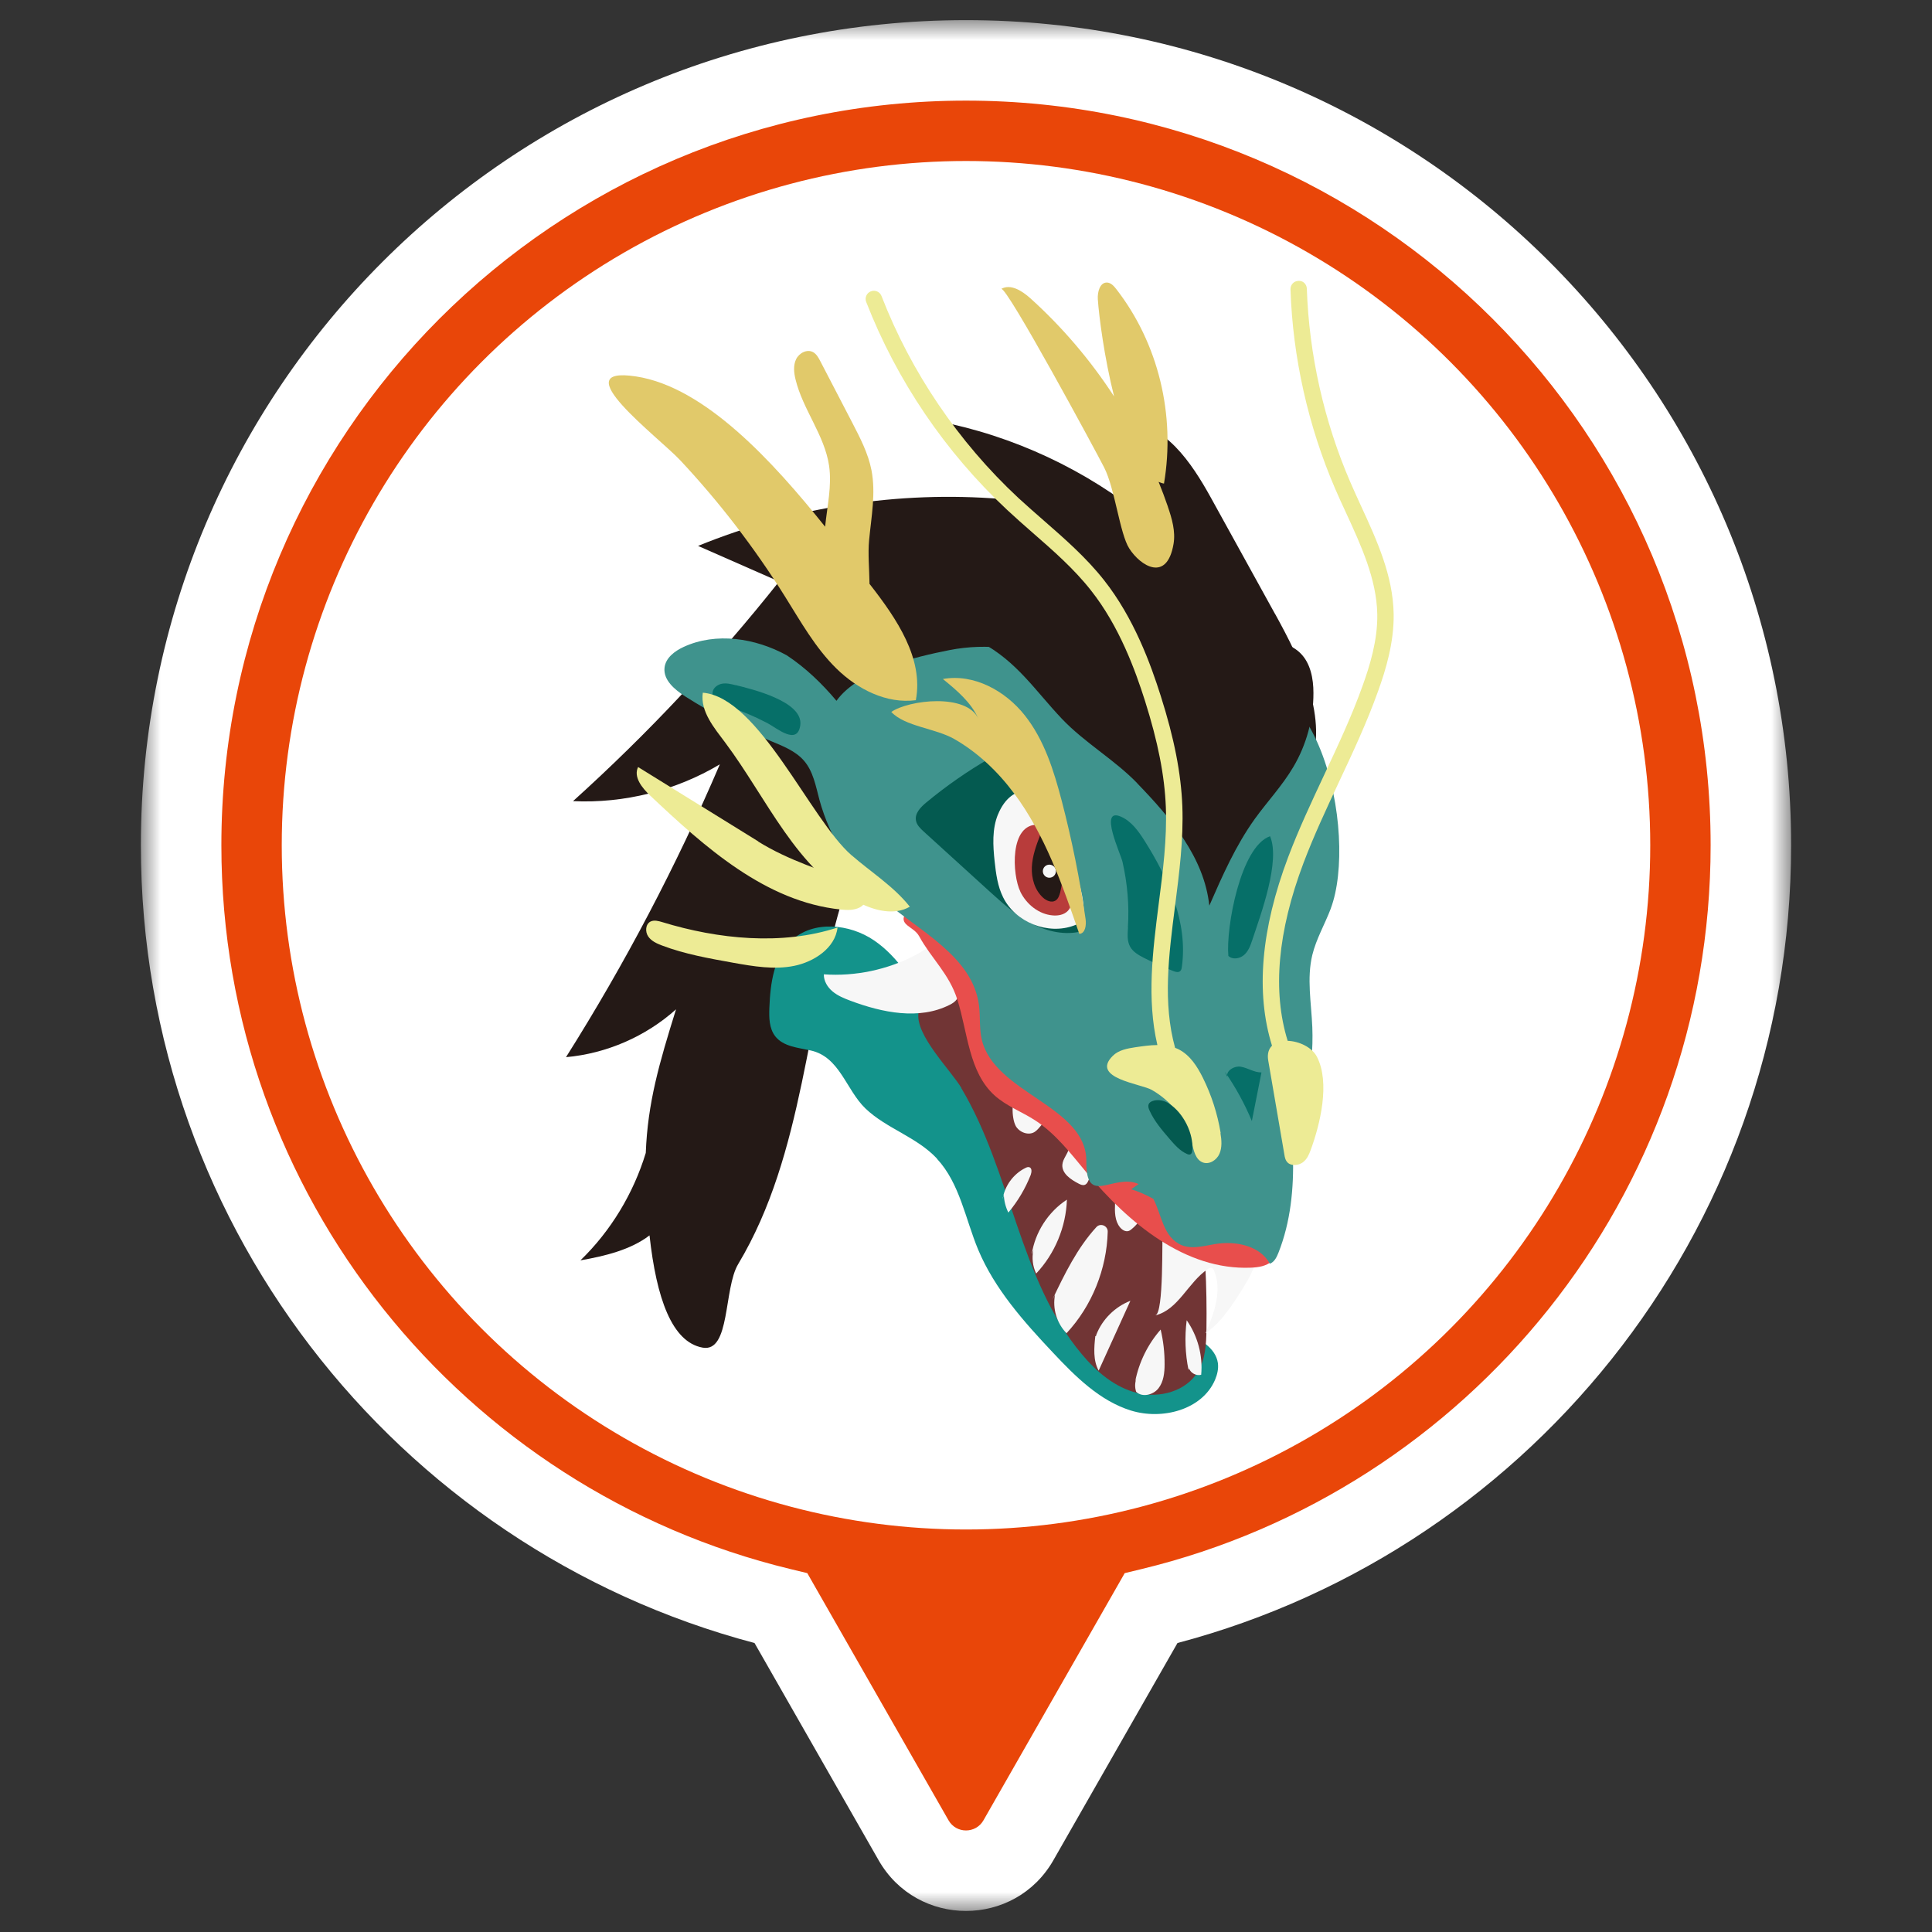 <svg width="48" height="48" viewBox="0 0 48 48" fill="none" xmlns="http://www.w3.org/2000/svg">
<rect x="0" y="0" width="48" height="48" fill="#333333" stroke="none"/>
<mask id="path-1-outside-1_27298_70325" maskUnits="userSpaceOnUse" x="3.5" y="0.5" width="41" height="47" fill="black">
<rect fill="white" x="3.5" y="0.5" width="41" height="47"/>
<path fill-rule="evenodd" clip-rule="evenodd" d="M28.597 39.955C37.148 37.889 43.5 30.186 43.5 21C43.5 10.23 34.77 1.5 24 1.5C13.23 1.5 4.5 10.23 4.5 21C4.5 30.186 10.852 37.889 19.403 39.955L22.698 45.721C23.273 46.729 24.727 46.729 25.302 45.721L28.597 39.955Z"/>
</mask>
<path fill-rule="evenodd" clip-rule="evenodd" d="M28.597 39.955C37.148 37.889 43.5 30.186 43.5 21C43.5 10.23 34.77 1.5 24 1.5C13.23 1.5 4.5 10.23 4.5 21C4.5 30.186 10.852 37.889 19.403 39.955L22.698 45.721C23.273 46.729 24.727 46.729 25.302 45.721L28.597 39.955Z" fill="#E94609"/>
<path d="M28.597 39.955L28.362 38.983L27.943 39.084L27.729 39.459L28.597 39.955ZM19.403 39.955L20.271 39.459L20.057 39.084L19.638 38.983L19.403 39.955ZM22.698 45.721L23.566 45.225H23.566L22.698 45.721ZM25.302 45.721L24.434 45.225L24.434 45.225L25.302 45.721ZM42.5 21C42.5 29.714 36.475 37.022 28.362 38.983L28.832 40.927C37.822 38.755 44.5 30.658 44.5 21H42.5ZM24 2.5C34.217 2.5 42.5 10.783 42.5 21H44.5C44.5 9.678 35.322 0.5 24 0.5V2.5ZM5.5 21C5.5 10.783 13.783 2.5 24 2.5V0.5C12.678 0.5 3.5 9.678 3.5 21H5.5ZM19.638 38.983C11.525 37.022 5.5 29.714 5.5 21H3.5C3.5 30.658 10.178 38.755 19.168 40.927L19.638 38.983ZM23.566 45.225L20.271 39.459L18.535 40.451L21.829 46.217L23.566 45.225ZM24.434 45.225C24.242 45.561 23.758 45.561 23.566 45.225L21.829 46.217C22.789 47.897 25.211 47.897 26.171 46.217L24.434 45.225ZM27.729 39.459L24.434 45.225L26.171 46.217L29.465 40.451L27.729 39.459Z" fill="white" mask="url(#path-1-outside-1_27298_70325)"/>
<circle cx="24" cy="21" r="17" fill="white"/>
<path d="M31.679 15.255C31.147 14.29 30.614 13.326 30.082 12.361C29.599 11.488 28.934 10.497 27.936 10.485C28.12 11.291 28.307 12.096 28.491 12.902C26.99 11.674 25.181 10.827 23.279 10.461C23.678 11.203 24.226 11.866 24.88 12.397C22.324 12.189 19.72 12.593 17.343 13.563C18.014 13.857 18.686 14.154 19.356 14.448C17.805 16.403 16.09 18.232 14.237 19.904C15.508 19.964 16.793 19.641 17.884 18.99C16.805 21.51 15.525 23.947 14.062 26.265C15.07 26.175 16.044 25.751 16.796 25.076C16.377 26.419 16.092 27.398 16.044 28.644C15.738 29.649 15.178 30.58 14.421 31.313C15.025 31.207 15.666 31.054 16.137 30.693C16.31 32.263 16.695 33.342 17.454 33.481C18.15 33.61 17.975 32.011 18.341 31.404C19.995 28.644 20.019 25.232 20.986 22.161C21.34 21.034 21.857 19.907 22.776 19.165C23.695 18.425 25.102 18.186 26.057 18.88C26.823 19.435 27.127 20.414 27.61 21.228C29.254 23.997 31.805 21.089 32.54 19.115C33.014 17.837 32.337 16.446 31.679 15.252V15.255Z" fill="#241916"/>
<path d="M23.279 28.79C23.846 29.401 23.983 30.281 24.303 31.049C24.713 32.026 25.435 32.835 26.16 33.605C26.718 34.199 27.321 34.802 28.096 35.044C28.874 35.285 29.867 35.029 30.188 34.28C30.243 34.149 30.277 34.005 30.258 33.864C30.203 33.483 29.8 33.27 29.458 33.093C26.378 31.495 24.746 28.118 23.066 25.081C22.709 24.437 22.324 23.777 21.714 23.363C21.106 22.949 20.211 22.863 19.67 23.36C19.225 23.77 19.139 24.43 19.115 25.033C19.105 25.282 19.108 25.552 19.263 25.749C19.462 26.002 19.826 26.029 20.139 26.098C20.864 26.256 21.018 27.074 21.501 27.539C22.025 28.041 22.774 28.245 23.279 28.785V28.79Z" fill="#13938B"/>
<path d="M23.883 27.034C25.13 29.121 25.314 31.784 26.877 33.644C27.243 34.082 27.701 34.472 28.256 34.608C28.811 34.745 29.469 34.567 29.763 34.077C29.95 33.768 29.969 33.388 29.974 33.026C29.981 32.497 29.974 31.968 29.945 31.442C29.914 30.827 29.847 30.186 29.503 29.676C29.239 29.283 28.837 29.011 28.481 28.697C27.09 27.481 26.269 25.567 24.575 24.832C24.096 24.624 22.926 24.401 22.819 25.165C22.739 25.72 23.618 26.584 23.886 27.031L23.883 27.034Z" fill="#713535"/>
<path d="M28.706 32.679C29.278 32.54 29.52 31.854 30.01 31.528C30.039 31.509 30.073 31.492 30.106 31.502C30.135 31.511 30.151 31.542 30.163 31.571C30.372 32.066 30.163 32.629 29.953 33.124C30.345 32.849 30.611 32.433 30.867 32.026C31.056 31.724 31.255 31.389 31.2 31.038C31.166 30.815 31.032 30.621 30.881 30.453C30.661 30.212 30.391 30.011 30.08 29.913C29.481 29.724 28.933 29.922 28.886 30.523C28.866 30.753 28.917 32.627 28.706 32.677V32.679Z" fill="#F7F7F7"/>
<path d="M25.234 27.972C25.325 28.135 25.557 28.223 25.712 28.118C25.849 28.027 25.925 27.811 26.09 27.831C26.155 27.838 26.208 27.886 26.256 27.931C26.425 28.091 26.61 28.3 26.559 28.527C26.528 28.673 26.406 28.788 26.394 28.936C26.378 29.157 26.605 29.307 26.801 29.408C26.847 29.432 26.897 29.453 26.945 29.439C27.026 29.415 27.041 29.31 27.086 29.238C27.194 29.061 27.49 29.118 27.608 29.291C27.725 29.463 27.713 29.688 27.703 29.896C27.694 30.104 27.694 30.331 27.826 30.492C27.878 30.556 27.962 30.609 28.041 30.583C28.07 30.573 28.093 30.556 28.115 30.537C28.481 30.245 28.587 29.714 28.493 29.255C28.4 28.795 28.144 28.388 27.892 27.993C27.759 27.783 27.622 27.57 27.431 27.41C26.981 27.029 26.337 27.019 25.748 27.027C25.6 27.027 25.442 27.034 25.317 27.113C25.109 27.247 25.131 27.78 25.234 27.97V27.972Z" fill="#F7F7F7"/>
<path d="M27.27 33.201C27.296 33.203 27.265 33.251 27.244 33.234C27.222 33.218 27.229 33.184 27.239 33.158C27.387 32.777 27.703 32.466 28.084 32.318C27.82 32.897 27.557 33.474 27.296 34.053C27.155 33.797 27.181 33.483 27.213 33.194" fill="#F7F7F7"/>
<path d="M26.143 32.296C26.447 31.657 26.765 31.004 27.239 30.487C27.339 30.377 27.526 30.453 27.521 30.602C27.497 31.528 27.129 32.447 26.497 33.124C26.255 32.875 26.145 32.509 26.212 32.169" fill="#F7F7F7"/>
<path d="M25.633 31.164C25.715 30.616 26.043 30.107 26.507 29.805C26.485 30.482 26.208 31.148 25.743 31.641C25.657 31.461 25.631 31.25 25.676 31.054" fill="#F7F7F7"/>
<path d="M24.909 29.8C24.957 29.468 25.174 29.166 25.476 29.018C25.509 29.001 25.545 28.987 25.579 29.001C25.643 29.027 25.631 29.123 25.608 29.19C25.474 29.53 25.287 29.846 25.052 30.126C24.983 29.987 24.945 29.834 24.94 29.681" fill="#F7F7F7"/>
<path d="M29.529 34.038C29.445 33.632 29.431 33.213 29.483 32.801C29.756 33.191 29.888 33.68 29.843 34.156C29.723 34.189 29.582 34.115 29.541 33.998" fill="#F7F7F7"/>
<path d="M20.468 24.207C20.464 24.372 20.559 24.528 20.686 24.633C20.813 24.739 20.969 24.803 21.124 24.861C21.919 25.16 22.838 25.349 23.596 24.964C23.663 24.93 23.728 24.889 23.769 24.83C23.814 24.76 23.821 24.672 23.824 24.588C23.828 24.298 23.776 23.82 23.541 23.611C23.23 23.334 23.075 23.559 22.742 23.731C22.046 24.093 21.251 24.262 20.468 24.207Z" fill="#F7F7F7"/>
<path d="M23.786 24.837C24.045 25.66 24.069 26.634 24.707 27.213C25 27.479 25.382 27.618 25.715 27.833C26.23 28.166 26.608 28.666 27 29.137C28.041 30.387 29.448 31.562 31.076 31.495C31.262 31.488 31.459 31.459 31.6 31.334C31.904 31.066 31.727 30.525 31.387 30.303C31.047 30.08 30.621 30.054 30.229 29.951C29.257 29.693 28.489 28.936 27.926 28.101C27.364 27.266 26.964 26.333 26.428 25.483C25.82 24.521 25.038 23.669 24.131 22.982C23.867 22.784 23.583 22.592 23.26 22.527C23.075 22.489 22.63 22.482 22.508 22.671C22.302 22.989 22.695 23.006 22.834 23.257C23.142 23.82 23.583 24.193 23.786 24.839V24.837Z" fill="#E84E4C"/>
<path d="M33.063 22.57C33.746 20.759 32.795 15.8 29.864 17.016C29.471 17.179 29.146 17.456 28.887 17.794C28.849 17.77 28.811 17.746 28.773 17.722C27.205 16.75 25.494 15.776 23.587 16.152C22.739 16.32 21.335 16.647 20.782 17.411C20.418 16.978 20.014 16.59 19.547 16.281C18.767 15.853 17.79 15.7 16.984 16.073C16.761 16.176 16.536 16.346 16.51 16.59C16.477 16.896 16.761 17.133 17.022 17.301C17.702 17.734 18.42 18.107 19.164 18.416C19.456 18.538 19.762 18.658 19.971 18.895C20.203 19.16 20.267 19.526 20.358 19.869C20.617 20.819 21.165 21.69 21.911 22.334C22.835 23.133 24.156 23.753 24.321 24.964C24.36 25.248 24.326 25.543 24.391 25.823C24.702 27.17 27.004 27.472 26.99 28.857C26.978 29.992 27.66 29.14 28.289 29.417L28.102 29.547C28.292 29.602 28.473 29.685 28.655 29.786C28.866 30.188 28.897 30.745 29.361 30.937C29.62 31.042 29.912 30.954 30.189 30.908C30.697 30.825 31.302 30.944 31.549 31.396C31.659 31.356 31.719 31.236 31.762 31.126C32.066 30.36 32.147 29.523 32.123 28.697C32.389 27.656 32.647 26.596 32.604 25.521C32.58 24.921 32.463 24.31 32.604 23.726C32.702 23.324 32.917 22.96 33.063 22.573V22.57Z" fill="#3F938D"/>
<path d="M21.603 14.51C21.598 14.139 21.56 13.749 21.593 13.417C21.648 12.838 21.763 12.251 21.651 11.679C21.57 11.265 21.371 10.882 21.177 10.507C20.911 9.994 20.646 9.485 20.38 8.973C20.335 8.886 20.287 8.798 20.203 8.75C20.052 8.666 19.854 8.769 19.779 8.925C19.705 9.078 19.724 9.262 19.765 9.427C19.945 10.174 20.485 10.808 20.598 11.569C20.672 12.072 20.55 12.579 20.5 13.086C19.212 11.476 17.515 9.614 15.804 9.353C13.978 9.073 16.357 10.856 16.9 11.435C17.874 12.476 18.748 13.613 19.504 14.822C19.894 15.444 20.256 16.095 20.78 16.609C21.304 17.124 22.027 17.492 22.754 17.396C22.95 16.355 22.275 15.37 21.625 14.534C21.62 14.527 21.613 14.518 21.605 14.51H21.603Z" fill="#E1C96A"/>
<path d="M29.017 12.591C28.945 12.383 28.869 12.177 28.785 11.971C28.828 11.99 28.873 12.007 28.919 12.014C29.206 10.322 28.787 8.535 27.73 7.178C27.672 7.104 27.6 7.025 27.507 7.02C27.328 7.01 27.263 7.254 27.275 7.434C27.304 7.86 27.435 8.879 27.679 9.849C27.093 8.949 26.392 8.125 25.595 7.407C25.394 7.228 25.111 7.044 24.875 7.178C25.009 7.101 27.241 11.237 27.435 11.62C27.703 12.151 27.82 13.256 28.055 13.625C28.337 14.068 28.993 14.472 29.156 13.515C29.209 13.204 29.118 12.888 29.015 12.589L29.017 12.591Z" fill="#E1C96A"/>
<path d="M24.595 18.837C24.037 19.158 23.506 19.529 23.01 19.94C22.872 20.055 22.723 20.208 22.757 20.386C22.776 20.498 22.867 20.584 22.951 20.661C23.494 21.156 24.04 21.649 24.583 22.145C24.896 22.429 25.215 22.716 25.585 22.92C25.956 23.123 26.394 23.238 26.808 23.152C26.756 21.742 26.119 20.424 25.439 19.189C25.265 18.871 24.949 18.634 24.595 18.837Z" fill="#045A50"/>
<path d="M18.274 17.023C18.162 16.994 18.047 16.966 17.935 16.987C17.822 17.009 17.712 17.095 17.703 17.207C17.686 17.389 17.904 17.492 18.078 17.55C18.418 17.66 18.748 17.799 19.067 17.966C19.296 18.086 19.811 18.533 19.883 18.019C19.964 17.423 18.669 17.119 18.277 17.021L18.274 17.023Z" fill="#066F68"/>
<path d="M24.796 20.23C24.645 20.596 24.669 21.01 24.712 21.405C24.745 21.709 24.786 22.02 24.922 22.293C25.229 22.915 26.035 23.236 26.684 22.994C26.751 22.97 26.818 22.939 26.861 22.884C26.923 22.805 26.93 22.697 26.925 22.597C26.906 22.135 26.736 21.695 26.571 21.264C26.437 20.917 26.303 20.572 26.172 20.225C25.882 19.476 25.126 19.433 24.798 20.228L24.796 20.23Z" fill="#F7F7F7"/>
<path d="M25.351 22.157C25.504 22.468 25.808 22.714 26.153 22.743C26.287 22.755 26.433 22.729 26.528 22.633C26.641 22.518 26.65 22.338 26.641 22.178C26.612 21.73 26.399 20.524 25.796 20.491C25.073 20.45 25.147 21.742 25.351 22.154V22.157Z" fill="#B83C3B"/>
<path d="M25.845 20.745C25.744 21.003 25.648 21.269 25.636 21.544C25.624 21.819 25.706 22.113 25.912 22.3C25.995 22.377 26.122 22.434 26.22 22.377C26.29 22.336 26.318 22.252 26.34 22.173C26.433 21.802 26.421 21.405 26.306 21.039C26.268 20.915 26.172 20.768 26.046 20.8" fill="#241916"/>
<path d="M26.071 21.807C26.161 21.807 26.234 21.734 26.234 21.644C26.234 21.555 26.161 21.482 26.071 21.482C25.982 21.482 25.909 21.555 25.909 21.644C25.909 21.734 25.982 21.807 26.071 21.807Z" fill="#F7F7F7"/>
<path d="M21.156 21.247C21.642 21.671 22.204 22.02 22.604 22.527C22.218 22.75 21.726 22.625 21.331 22.42C19.787 21.613 19.062 19.849 18.021 18.454C17.748 18.088 17.394 17.676 17.461 17.21C18.854 17.322 20.134 20.359 21.154 21.247H21.156Z" fill="#EDEB95"/>
<path d="M18.84 20.905C17.844 20.29 16.849 19.672 15.853 19.057C15.733 19.304 15.951 19.574 16.15 19.763C17.516 21.051 19.024 22.405 20.891 22.597C21.051 22.614 21.221 22.618 21.362 22.544C21.503 22.47 21.601 22.286 21.53 22.142C21.477 22.037 21.36 21.987 21.25 21.944C20.414 21.618 19.61 21.386 18.84 20.91V20.905Z" fill="#EDEB95"/>
<path d="M16.455 22.91C16.36 22.882 16.252 22.851 16.161 22.896C16.037 22.961 16.024 23.147 16.104 23.265C16.183 23.382 16.319 23.442 16.451 23.492C17.018 23.707 17.621 23.812 18.219 23.92C18.719 24.009 19.234 24.097 19.729 23.997C20.217 23.899 20.751 23.559 20.808 23.044C19.43 23.497 17.839 23.334 16.455 22.91Z" fill="#EDEB95"/>
<path d="M25.192 19.706C25.963 20.74 26.394 21.982 26.815 23.202C26.966 23.193 26.992 22.982 26.971 22.834C26.829 21.848 26.631 20.866 26.38 19.902C26.183 19.148 25.944 18.382 25.46 17.772C24.977 17.162 24.195 16.731 23.426 16.87C23.771 17.152 24.13 17.451 24.309 17.861C24.022 17.215 22.577 17.389 22.144 17.688C22.483 18.052 23.244 18.093 23.713 18.363C24.293 18.696 24.793 19.172 25.19 19.706H25.192Z" fill="#E1C96A"/>
<path d="M33.816 12.574C33.725 12.376 33.634 12.177 33.548 11.978C32.897 10.473 32.523 8.812 32.468 7.175C32.466 7.063 32.375 6.967 32.258 6.979C32.145 6.981 32.057 7.077 32.062 7.19C32.117 8.879 32.502 10.59 33.172 12.143C33.258 12.345 33.352 12.546 33.445 12.747C33.816 13.553 34.201 14.388 34.218 15.257C34.23 15.903 34.031 16.544 33.856 17.03C33.586 17.789 33.234 18.536 32.897 19.256C32.588 19.916 32.267 20.599 32.004 21.295C31.329 23.085 31.193 24.66 31.602 25.978C31.602 25.978 31.602 25.978 31.602 25.981C31.521 26.06 31.48 26.182 31.509 26.349C31.643 27.127 31.774 27.902 31.909 28.68C31.92 28.757 31.937 28.836 31.999 28.891C32.095 28.975 32.267 28.953 32.37 28.877C32.473 28.8 32.523 28.683 32.564 28.57C32.799 27.931 33.05 26.902 32.72 26.258C32.598 26.019 32.275 25.868 31.992 25.859C31.609 24.629 31.743 23.142 32.385 21.441C32.643 20.759 32.959 20.084 33.265 19.431C33.608 18.701 33.962 17.945 34.239 17.169C34.426 16.65 34.637 15.963 34.625 15.25C34.608 14.295 34.206 13.421 33.816 12.574Z" fill="#EDEB95"/>
<path d="M28.025 23.042C28.015 23.207 27.998 23.382 28.08 23.525C28.152 23.652 28.288 23.729 28.417 23.796C28.657 23.918 28.901 24.028 29.152 24.126C29.207 24.148 29.274 24.167 29.319 24.128C29.351 24.102 29.358 24.061 29.363 24.021C29.516 22.922 29.032 21.831 28.439 20.893C28.286 20.651 28.108 20.4 27.845 20.288C27.292 20.053 27.843 21.211 27.888 21.412C28.01 21.946 28.058 22.494 28.022 23.04L28.025 23.042Z" fill="#066F68"/>
<path d="M30.515 23.746C30.616 23.849 30.798 23.822 30.908 23.726C31.018 23.631 31.068 23.489 31.113 23.353C31.322 22.724 31.817 21.393 31.554 20.776C30.819 21.029 30.455 23.054 30.518 23.748L30.515 23.746Z" fill="#066F68"/>
<path d="M30.432 26.629C30.698 27.012 30.923 27.422 31.102 27.852C31.181 27.45 31.263 27.046 31.341 26.644C31.164 26.648 31.006 26.534 30.832 26.503C30.657 26.471 30.427 26.62 30.502 26.78" fill="#066F68"/>
<path d="M28.204 34.319C28.297 33.845 28.517 33.397 28.836 33.033C28.903 33.316 28.936 33.605 28.934 33.895C28.934 34.106 28.91 34.328 28.781 34.493C28.651 34.658 28.379 34.725 28.228 34.579C28.19 34.469 28.194 34.343 28.24 34.235" fill="#F7F7F7"/>
<path d="M28.252 19.459C29.087 20.321 29.92 21.307 30.045 22.501C30.37 21.757 30.7 21.008 31.174 20.347C31.488 19.912 31.859 19.519 32.131 19.057C32.459 18.505 32.634 17.861 32.632 17.217C32.632 16.86 32.56 16.475 32.306 16.226C32.038 15.963 31.631 15.91 31.258 15.874C30.009 15.748 28.762 15.623 27.513 15.496C26.85 15.429 26.481 15.271 25.847 15.106C25.127 14.919 24.366 15.011 23.628 15.101C23.593 15.3 23.7 15.504 23.851 15.64C24.002 15.776 24.189 15.862 24.368 15.956C25.263 16.43 25.72 17.16 26.385 17.861C26.953 18.457 27.685 18.871 28.255 19.459H28.252Z" fill="#241916"/>
<path d="M30.327 28.149C30.248 27.673 30.1 27.209 29.884 26.775C29.745 26.495 29.566 26.215 29.286 26.072C29.257 26.057 29.226 26.045 29.195 26.033C28.886 24.918 29.035 23.741 29.195 22.501C29.298 21.692 29.406 20.855 29.375 20.031C29.343 19.213 29.173 18.342 28.838 17.289C28.59 16.506 28.175 15.357 27.426 14.41C26.988 13.855 26.452 13.386 25.933 12.933C25.72 12.747 25.509 12.562 25.301 12.371C23.813 10.985 22.635 9.25 21.901 7.355C21.86 7.249 21.743 7.197 21.637 7.238C21.532 7.278 21.479 7.395 21.52 7.501C22.279 9.454 23.49 11.241 25.024 12.67C25.232 12.864 25.447 13.053 25.663 13.242C26.168 13.682 26.689 14.139 27.103 14.666C27.812 15.561 28.209 16.664 28.448 17.416C28.769 18.433 28.934 19.268 28.965 20.05C28.996 20.84 28.891 21.659 28.788 22.453C28.64 23.619 28.487 24.818 28.755 25.964C28.573 25.964 28.386 25.993 28.204 26.019C28.006 26.05 27.79 26.088 27.647 26.232C27.084 26.79 28.353 26.926 28.616 27.079C29.104 27.357 29.485 27.835 29.611 28.386C29.654 28.577 29.7 28.812 29.884 28.881C30.047 28.941 30.231 28.821 30.298 28.663C30.365 28.506 30.351 28.324 30.322 28.154L30.327 28.149Z" fill="#EDEB95"/>
<path d="M29.035 27.412C28.92 27.343 28.779 27.309 28.649 27.35C28.604 27.364 28.558 27.388 28.539 27.433C28.518 27.484 28.537 27.544 28.561 27.594C28.68 27.857 28.872 28.08 29.061 28.3C29.185 28.443 29.314 28.592 29.487 28.668C29.516 28.683 29.549 28.692 29.578 28.678C29.609 28.661 29.616 28.623 29.621 28.589C29.664 28.168 29.398 27.639 29.035 27.414V27.412Z" fill="#045A50"/>
</svg>
